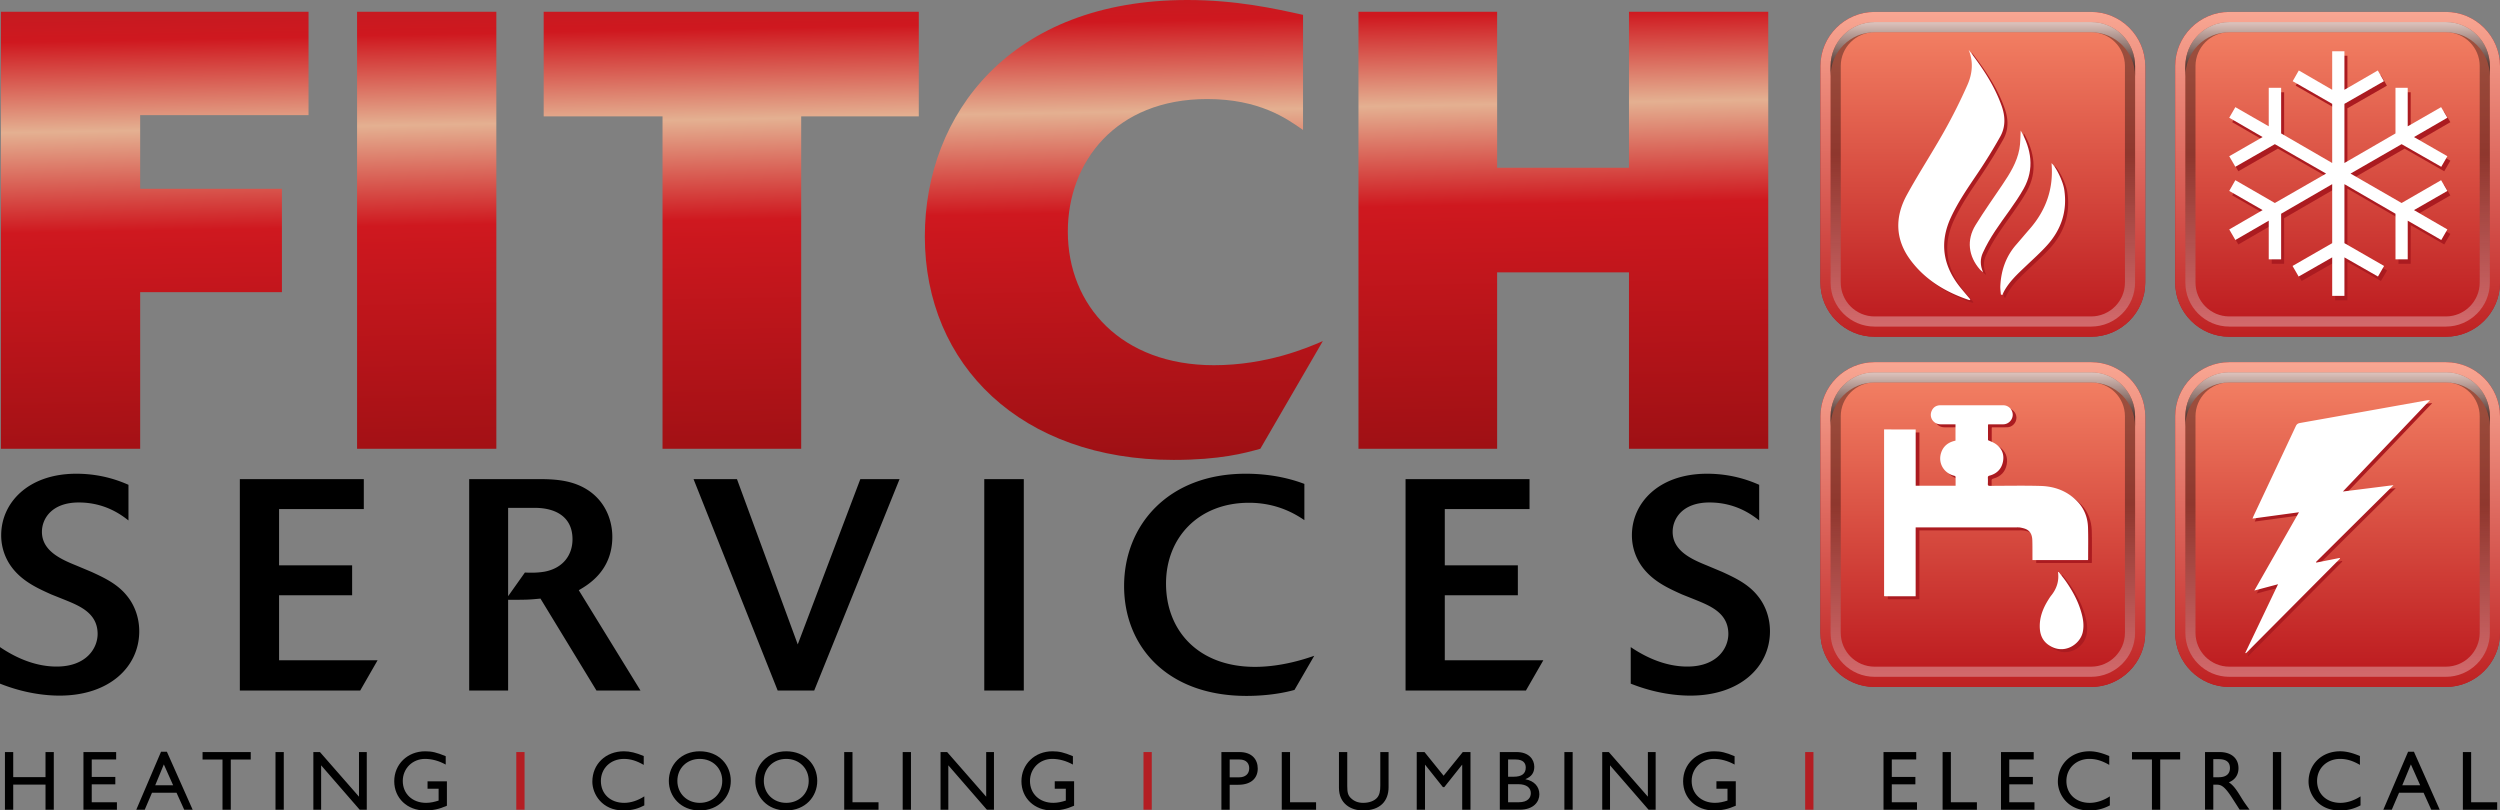 <svg xmlns="http://www.w3.org/2000/svg" width="617.848" height="200.297"><rect width="100%" height="100%" fill="#808080" stroke="none"/><linearGradient id="a" gradientUnits="userSpaceOnUse" x1="490.038" y1="3.675" x2="490.038" y2="82.128"><stop offset="0" stop-color="#f58466"/><stop offset="1" stop-color="#bb181d"/></linearGradient><path fill="url(#a)" d="M463.282 82.906c-7.205 0-13.068-5.859-13.068-13.068V16.326c0-7.203 5.863-13.065 13.068-13.065h53.514c7.205 0 13.066 5.862 13.066 13.065v53.512c0 7.209-5.861 13.068-13.066 13.068h-53.514z"/><path fill="#AB1B20" d="M516.795 3.572c7.031 0 12.75 5.724 12.75 12.754v53.512c0 7.037-5.719 12.754-12.75 12.754h-53.514c-7.031 0-12.754-5.717-12.754-12.754V16.326c0-7.03 5.723-12.754 12.754-12.754h53.514m0-.627h-53.514c-7.359 0-13.381 6.021-13.381 13.381v53.512c0 7.365 6.021 13.381 13.381 13.381h53.514c7.359 0 13.379-6.016 13.379-13.381V16.326c0-7.36-6.019-13.381-13.379-13.381z"/><linearGradient id="b" gradientUnits="userSpaceOnUse" x1="490.038" y1="3.363" x2="490.038" y2="82.434"><stop offset="0" stop-color="#f8a692"/><stop offset="1" stop-color="#bf2223"/></linearGradient><path fill="url(#b)" d="M516.795 2.945h-53.514c-7.359 0-13.381 6.021-13.381 13.381v53.512c0 7.365 6.021 13.381 13.381 13.381h53.514c7.359 0 13.379-6.016 13.379-13.381V16.326c0-7.36-6.019-13.381-13.379-13.381zm10.872 66.892c0 5.998-4.875 10.873-10.871 10.873h-53.514c-5.996 0-10.873-4.875-10.873-10.873V16.326c0-5.992 4.877-10.872 10.873-10.872h53.514c5.996 0 10.871 4.88 10.871 10.872v53.511z"/><g opacity=".35"><linearGradient id="c" gradientUnits="userSpaceOnUse" x1="490.038" y1="81.024" x2="490.038" y2="38.339"><stop offset="0" stop-color="#fff"/><stop offset="1"/></linearGradient><path fill="url(#c)" d="M516.795 5.454h-53.514c-5.996 0-10.873 4.88-10.873 10.872v53.512c0 5.998 4.877 10.873 10.873 10.873h53.514c5.996 0 10.871-4.875 10.871-10.873V16.326c.001-5.993-4.874-10.872-10.871-10.872zm8.362 64.383c0 4.611-3.75 8.364-8.361 8.364h-53.514c-4.611 0-8.363-3.753-8.363-8.364V16.326c0-4.609 3.752-8.363 8.363-8.363h53.514c4.611 0 8.361 3.754 8.361 8.363v53.511z"/></g><g opacity=".65"><linearGradient id="d" gradientUnits="userSpaceOnUse" x1="490.038" y1="5.523" x2="490.038" y2="18.704"><stop offset="0" stop-color="#fff"/><stop offset="1"/></linearGradient><path fill="url(#d)" d="M516.795 5.454h-53.514c-5.996 0-10.873 4.88-10.873 10.872v2.509c0-5.991 4.877-10.872 10.873-10.872h53.514c5.996 0 10.871 4.881 10.871 10.872v-2.509c.001-5.993-4.874-10.872-10.871-10.872z"/></g><linearGradient id="e" gradientUnits="userSpaceOnUse" x1="577.711" y1="3.675" x2="577.711" y2="82.128"><stop offset="0" stop-color="#f58466"/><stop offset="1" stop-color="#bb181d"/></linearGradient><path fill="url(#e)" d="M550.956 82.906c-7.205 0-13.068-5.859-13.068-13.068V16.326c0-7.203 5.863-13.065 13.068-13.065h53.514c7.205 0 13.066 5.862 13.066 13.065v53.512c0 7.209-5.861 13.068-13.066 13.068h-53.514z"/><path fill="#AB1B20" d="M604.469 3.572c7.031 0 12.75 5.724 12.75 12.754v53.512c0 7.037-5.719 12.754-12.75 12.754h-53.514c-7.031 0-12.754-5.717-12.754-12.754V16.326c0-7.03 5.723-12.754 12.754-12.754h53.514m0-.627h-53.514c-7.359 0-13.381 6.021-13.381 13.381v53.512c0 7.365 6.021 13.381 13.381 13.381h53.514c7.359 0 13.379-6.016 13.379-13.381V16.326c0-7.36-6.019-13.381-13.379-13.381z"/><linearGradient id="f" gradientUnits="userSpaceOnUse" x1="577.711" y1="3.363" x2="577.711" y2="82.434"><stop offset="0" stop-color="#f8a692"/><stop offset="1" stop-color="#bf2223"/></linearGradient><path fill="url(#f)" d="M604.469 2.945h-53.514c-7.359 0-13.381 6.021-13.381 13.381v53.512c0 7.365 6.021 13.381 13.381 13.381h53.514c7.359 0 13.379-6.016 13.379-13.381V16.326c0-7.36-6.019-13.381-13.379-13.381zm10.871 66.892c0 5.998-4.875 10.873-10.871 10.873h-53.514c-5.996 0-10.873-4.875-10.873-10.873V16.326c0-5.992 4.877-10.872 10.873-10.872h53.514c5.996 0 10.871 4.88 10.871 10.872v53.511z"/><g opacity=".35"><linearGradient id="g" gradientUnits="userSpaceOnUse" x1="577.711" y1="81.024" x2="577.711" y2="38.339"><stop offset="0" stop-color="#fff"/><stop offset="1"/></linearGradient><path fill="url(#g)" d="M604.469 5.454h-53.514c-5.996 0-10.873 4.88-10.873 10.872v53.512c0 5.998 4.877 10.873 10.873 10.873h53.514c5.996 0 10.871-4.875 10.871-10.873V16.326c0-5.993-4.875-10.872-10.871-10.872zm8.362 64.383c0 4.611-3.75 8.364-8.361 8.364h-53.514c-4.611 0-8.363-3.753-8.363-8.364V16.326c0-4.609 3.752-8.363 8.363-8.363h53.514c4.611 0 8.361 3.754 8.361 8.363v53.511z"/></g><g opacity=".65"><linearGradient id="h" gradientUnits="userSpaceOnUse" x1="577.711" y1="5.523" x2="577.711" y2="18.704"><stop offset="0" stop-color="#fff"/><stop offset="1"/></linearGradient><path fill="url(#h)" d="M604.469 5.454h-53.514c-5.996 0-10.873 4.88-10.873 10.872v2.509c0-5.991 4.877-10.872 10.873-10.872h53.514c5.996 0 10.871 4.881 10.871 10.872v-2.509c0-5.993-4.875-10.872-10.871-10.872z"/></g><linearGradient id="i" gradientUnits="userSpaceOnUse" x1="490.038" y1="90.232" x2="490.038" y2="168.686"><stop offset="0" stop-color="#f58466"/><stop offset="1" stop-color="#bb181d"/></linearGradient><path fill="url(#i)" d="M463.282 169.462c-7.205 0-13.068-5.859-13.068-13.068v-53.512c0-7.203 5.863-13.065 13.068-13.065h53.514c7.205 0 13.066 5.862 13.066 13.065v53.512c0 7.209-5.861 13.068-13.066 13.068h-53.514z"/><path fill="#AB1B20" d="M516.795 90.128c7.031 0 12.75 5.724 12.75 12.754v53.512c0 7.037-5.719 12.754-12.75 12.754h-53.514c-7.031 0-12.754-5.717-12.754-12.754v-53.512c0-7.03 5.723-12.754 12.754-12.754h53.514m0-.627h-53.514c-7.359 0-13.381 6.021-13.381 13.381v53.512c0 7.365 6.021 13.381 13.381 13.381h53.514c7.359 0 13.379-6.016 13.379-13.381v-53.512c0-7.359-6.019-13.381-13.379-13.381z"/><linearGradient id="j" gradientUnits="userSpaceOnUse" x1="490.038" y1="89.919" x2="490.038" y2="168.992"><stop offset="0" stop-color="#f8a692"/><stop offset="1" stop-color="#bf2223"/></linearGradient><path fill="url(#j)" d="M516.795 89.501h-53.514c-7.359 0-13.381 6.021-13.381 13.381v53.512c0 7.365 6.021 13.381 13.381 13.381h53.514c7.359 0 13.379-6.016 13.379-13.381v-53.512c0-7.359-6.019-13.381-13.379-13.381zm10.872 66.893c0 5.998-4.875 10.873-10.871 10.873h-53.514c-5.996 0-10.873-4.875-10.873-10.873v-53.512c0-5.992 4.877-10.872 10.873-10.872h53.514c5.996 0 10.871 4.88 10.871 10.872v53.512z"/><g opacity=".35"><linearGradient id="k" gradientUnits="userSpaceOnUse" x1="490.038" y1="167.581" x2="490.038" y2="124.896"><stop offset="0" stop-color="#fff"/><stop offset="1"/></linearGradient><path fill="url(#k)" d="M516.795 92.01h-53.514c-5.996 0-10.873 4.88-10.873 10.872v53.512c0 5.998 4.877 10.873 10.873 10.873h53.514c5.996 0 10.871-4.875 10.871-10.873v-53.512c.001-5.992-4.874-10.872-10.871-10.872zm8.362 64.384c0 4.611-3.75 8.364-8.361 8.364h-53.514c-4.611 0-8.363-3.753-8.363-8.364v-53.512c0-4.609 3.752-8.363 8.363-8.363h53.514c4.611 0 8.361 3.754 8.361 8.363v53.512z"/></g><g opacity=".65"><linearGradient id="l" gradientUnits="userSpaceOnUse" x1="490.038" y1="92.08" x2="490.038" y2="105.261"><stop offset="0" stop-color="#fff"/><stop offset="1"/></linearGradient><path fill="url(#l)" d="M516.795 92.01h-53.514c-5.996 0-10.873 4.88-10.873 10.872v2.509c0-5.991 4.877-10.872 10.873-10.872h53.514c5.996 0 10.871 4.881 10.871 10.872v-2.509c.001-5.992-4.874-10.872-10.871-10.872z"/></g><linearGradient id="m" gradientUnits="userSpaceOnUse" x1="577.711" y1="90.232" x2="577.711" y2="168.686"><stop offset="0" stop-color="#f58466"/><stop offset="1" stop-color="#bb181d"/></linearGradient><path fill="url(#m)" d="M550.956 169.462c-7.205 0-13.068-5.859-13.068-13.068v-53.512c0-7.203 5.863-13.065 13.068-13.065h53.514c7.205 0 13.066 5.862 13.066 13.065v53.512c0 7.209-5.861 13.068-13.066 13.068h-53.514z"/><path fill="#AB1B20" d="M604.469 90.128c7.031 0 12.75 5.724 12.75 12.754v53.512c0 7.037-5.719 12.754-12.75 12.754h-53.514c-7.031 0-12.754-5.717-12.754-12.754v-53.512c0-7.03 5.723-12.754 12.754-12.754h53.514m0-.627h-53.514c-7.359 0-13.381 6.021-13.381 13.381v53.512c0 7.365 6.021 13.381 13.381 13.381h53.514c7.359 0 13.379-6.016 13.379-13.381v-53.512c0-7.359-6.019-13.381-13.379-13.381z"/><linearGradient id="n" gradientUnits="userSpaceOnUse" x1="577.711" y1="89.919" x2="577.711" y2="168.992"><stop offset="0" stop-color="#f8a692"/><stop offset="1" stop-color="#bf2223"/></linearGradient><path fill="url(#n)" d="M604.469 89.501h-53.514c-7.359 0-13.381 6.021-13.381 13.381v53.512c0 7.365 6.021 13.381 13.381 13.381h53.514c7.359 0 13.379-6.016 13.379-13.381v-53.512c0-7.359-6.019-13.381-13.379-13.381zm10.871 66.893c0 5.998-4.875 10.873-10.871 10.873h-53.514c-5.996 0-10.873-4.875-10.873-10.873v-53.512c0-5.992 4.877-10.872 10.873-10.872h53.514c5.996 0 10.871 4.88 10.871 10.872v53.512z"/><g opacity=".35"><linearGradient id="o" gradientUnits="userSpaceOnUse" x1="577.711" y1="167.581" x2="577.711" y2="124.896"><stop offset="0" stop-color="#fff"/><stop offset="1"/></linearGradient><path fill="url(#o)" d="M604.469 92.01h-53.514c-5.996 0-10.873 4.88-10.873 10.872v53.512c0 5.998 4.877 10.873 10.873 10.873h53.514c5.996 0 10.871-4.875 10.871-10.873v-53.512c0-5.992-4.875-10.872-10.871-10.872zm8.362 64.384c0 4.611-3.75 8.364-8.361 8.364h-53.514c-4.611 0-8.363-3.753-8.363-8.364v-53.512c0-4.609 3.752-8.363 8.363-8.363h53.514c4.611 0 8.361 3.754 8.361 8.363v53.512z"/></g><g opacity=".65"><linearGradient id="p" gradientUnits="userSpaceOnUse" x1="577.711" y1="92.08" x2="577.711" y2="105.261"><stop offset="0" stop-color="#fff"/><stop offset="1"/></linearGradient><path fill="url(#p)" d="M604.469 92.01h-53.514c-5.996 0-10.873 4.88-10.873 10.872v2.509c0-5.991 4.877-10.872 10.873-10.872h53.514c5.996 0 10.871 4.881 10.871 10.872v-2.509c0-5.992-4.875-10.872-10.871-10.872z"/></g><g fill-rule="evenodd" clip-rule="evenodd" fill="#AB1B20"><path d="M487.287 12.964c3.314 4.286 6.334 8.713 8.154 13.849.92 2.592 1.015 5.194-.336 7.605a129.882 129.882 0 01-5.527 8.982c-2.373 3.529-4.797 6.998-6.615 10.879-2.986 6.375-2.004 12.131 2.323 17.483.793.981 1.62 1.938 2.438 2.917-.141.092-.207.168-.246.156-5.775-1.931-10.861-4.938-14.549-9.887-3.812-5.116-3.902-10.643-.911-16.102 2.93-5.353 6.284-10.469 9.271-15.791a135.523 135.523 0 005.697-11.378c1.226-2.767 1.542-5.743.301-8.713zm7.968 60.475c-.049-.694-.168-1.394-.135-2.085.185-3.852 1.378-7.324 3.957-10.263 1.1-1.255 2.164-2.544 3.266-3.799 4.111-4.685 5.988-10.101 5.426-16.294 1.064.824 2.828 4.393 3.146 6.492.81 5.312-.723 9.931-4.291 13.859-1.583 1.743-3.348 3.324-5.056 4.951-2.183 2.08-4.44 4.093-5.786 6.876-.064.132-.104.274-.155.413-.124-.048-.249-.1-.372-.15z"/><path d="M500.158 32.928c2.596 4.504 3.487 9.461.732 14.376-2.051 3.654-4.748 6.943-7.064 10.456-1.131 1.714-2.168 3.514-3.02 5.377-.652 1.43-.725 3.027.059 4.834-.406-.362-.616-.514-.783-.704-2.858-3.259-3.35-7.302-1.082-10.982 2.095-3.399 4.404-6.665 6.639-9.978 1.838-2.725 3.583-5.51 4.193-8.79.287-1.542.234-3.148.326-4.589z"/></g><path fill-rule="evenodd" clip-rule="evenodd" fill="#AB1B20" d="M601.103 99.62l-21.531 22.592 12.51-1.573-19.166 18.995c.029.047.057.094.084.143l5.768-1.15.111.146-23.273 23.406-.154-.1 8.098-16.957c-2.004.531-3.834 1.019-5.854 1.556 3.707-6.507 7.316-12.835 11.025-19.343-3.914.535-7.625 1.042-11.49 1.567.146-.343.232-.57.336-.792 3.459-7.348 6.922-14.693 10.365-22.047.227-.484.504-.693 1.035-.788 10.428-1.847 20.85-3.72 31.275-5.583.203-.037.414-.037.861-.072zm-134.547 7.242c2.406.008 4.814.014 7.221.02h.585v13.898h9.864c0-.754.01-1.491-.014-2.227-.002-.082-.178-.205-.289-.23-2.578-.615-4.067-3.093-3.303-5.598.469-1.529 1.527-2.509 3.07-2.957.166-.047.335-.086.512-.133v-4.033c-1.233 0-2.441-.002-3.647.002-1.828.006-2.991-1.761-2.204-3.405.41-.856 1.156-1.302 2.106-1.304 5.187-.01 10.374-.01 15.56.002 1.27.002 2.316 1.069 2.326 2.318.01 1.273-1.037 2.365-2.312 2.386-1.244.019-2.488.011-3.73.016-.014 0-.025.019-.069.056v3.846c.656.314 1.319.537 1.876.918 1.508 1.039 2.169 2.515 1.836 4.321-.342 1.851-1.498 3.035-3.316 3.523-.344.092-.443.216-.428.546.023.5.027 1.004-.003 1.504-.023.39.128.482.501.482 4.17-.012 8.34-.094 12.506.018 3.574.098 6.77 1.296 9.262 3.99 1.623 1.758 2.407 3.9 2.486 6.256.086 2.6.027 5.204.031 7.805.001.076-.02.155-.035.264h-13.724v-.541c-.01-1.453.011-2.909-.036-4.362-.035-1.05-.332-2.044-1.308-2.605-.472-.272-1.044-.404-1.589-.511-.437-.087-.9-.051-1.352-.051-7.967-.004-15.933-.002-23.897-.002h-.685v17.024h-.583c-2.245 0-4.491 0-6.736-.002-.161 0-.321-.019-.481-.028l-.001-41.206zm43.144 35.221c.633.827 1.306 1.626 1.894 2.483 1.512 2.205 2.795 4.534 3.579 7.105.536 1.754.882 3.538.458 5.384-.675 2.938-4.625 5.654-8.39 3.099-1.448-.981-2.095-2.414-2.198-4.109-.154-2.605.74-4.912 2.096-7.074.231-.369.464-.74.736-1.078 1.345-1.682 1.96-3.572 1.666-5.736.053-.026.105-.049.159-.074z"/><path fill="#AB1B20" d="M577.113 74.227V64.71l-8.289 4.738-1.512-2.614 9.801-5.637v-14.58l-12.619 7.311v11.273h-3.062v-9.559l-8.25 4.778-1.512-2.612 8.25-4.779-8.25-4.738 1.512-2.654 9.762 5.637 12.66-7.27-12.66-7.271-9.762 5.595-1.512-2.613 8.25-4.738-8.25-4.778 1.512-2.614 8.25 4.738v-9.516h3.062V34.08l12.619 7.311V26.768l-9.76-5.595 1.51-2.654 8.25 4.778V13.78h3.023v9.517l8.25-4.778 1.512 2.654-9.762 5.595V41.39l12.621-7.311V22.807h3.021v9.516l8.252-4.738 1.551 2.614-8.25 4.778 8.25 4.738-1.512 2.613-9.803-5.595-12.619 7.271 12.619 7.27 9.764-5.637 1.551 2.654-8.25 4.738 8.25 4.779-1.512 2.612-8.291-4.778v9.559h-3.021V53.928l-12.621-7.311v14.58l9.803 5.637-1.512 2.614-8.291-4.738v9.517h-3.023z"/><g fill-rule="evenodd" clip-rule="evenodd" fill="#FFF"><path d="M486.523 12.299c3.313 4.287 6.334 8.713 8.154 13.85.919 2.592 1.014 5.193-.337 7.605a129.958 129.958 0 01-5.526 8.982c-2.373 3.529-4.797 6.998-6.615 10.879-2.986 6.375-2.006 12.129 2.323 17.484.793.98 1.618 1.938 2.438 2.916-.141.092-.207.168-.246.155-5.775-1.931-10.861-4.936-14.549-9.886-3.812-5.117-3.902-10.643-.912-16.103 2.931-5.351 6.285-10.468 9.271-15.79a135.694 135.694 0 005.697-11.379c1.228-2.767 1.543-5.743.302-8.713zm7.969 60.475c-.051-.695-.168-1.393-.135-2.084.184-3.854 1.377-7.324 3.956-10.262 1.101-1.256 2.166-2.546 3.267-3.801 4.111-4.684 5.987-10.1 5.426-16.293 1.064.824 2.826 4.393 3.146 6.492.809 5.311-.723 9.93-4.292 13.859-1.583 1.742-3.347 3.324-5.056 4.95-2.183 2.079-4.439 4.095-5.786 6.876-.063.132-.104.276-.153.414-.125-.05-.25-.1-.373-.151z"/><path d="M499.394 32.264c2.596 4.504 3.488 9.461.73 14.375-2.049 3.656-4.746 6.943-7.062 10.457-1.13 1.714-2.17 3.512-3.02 5.378-.652 1.429-.725 3.026.059 4.833-.406-.363-.616-.514-.783-.703-2.859-3.26-3.352-7.304-1.082-10.984 2.095-3.398 4.404-6.665 6.639-9.977 1.838-2.725 3.584-5.51 4.193-8.791.287-1.541.234-3.147.326-4.588z"/></g><path fill="#FFF" d="M576.376 73.122v-9.516l-8.291 4.737-1.51-2.614 9.801-5.636V45.512l-12.619 7.311v11.273h-3.062v-9.558l-8.252 4.777-1.51-2.612 8.25-4.779-8.25-4.738 1.51-2.654 9.762 5.637 12.662-7.27-12.662-7.27-9.762 5.594-1.51-2.613 8.25-4.738-8.25-4.778 1.51-2.614 8.252 4.738v-9.516h3.062v11.273l12.619 7.31V25.663l-9.762-5.595 1.512-2.654 8.25 4.778v-9.517h3.023v9.517l8.25-4.778 1.512 2.654-9.762 5.595v14.622l12.619-7.31V21.702h3.023v9.516l8.25-4.738 1.551 2.614-8.25 4.778 8.25 4.738-1.51 2.613-9.803-5.594-12.619 7.27 12.619 7.27 9.762-5.637 1.551 2.654-8.25 4.738 8.25 4.779-1.51 2.612-8.291-4.777v9.558h-3.023V52.823L579.4 45.512v14.581l9.801 5.636-1.51 2.614-8.291-4.737v9.516h-3.024z"/><path d="M465.633 106.124c2.407.01 4.815.015 7.222.021h.585v13.898h9.864c0-.756.01-1.492-.014-2.229-.002-.08-.178-.203-.289-.23-2.578-.613-4.066-3.092-3.302-5.596.468-1.53 1.526-2.51 3.069-2.957.166-.049.335-.088.512-.135v-4.031c-1.233 0-2.441-.004-3.646.001-1.83.007-2.992-1.76-2.205-3.404.41-.856 1.156-1.303 2.107-1.304 5.187-.01 10.373-.01 15.559.001 1.271.002 2.316 1.069 2.327 2.317.009 1.273-1.038 2.367-2.313 2.387-1.243.019-2.488.012-3.73.016-.014 0-.025.02-.068.056v3.846c.656.313 1.318.537 1.875.919 1.508 1.037 2.169 2.515 1.836 4.32-.342 1.852-1.498 3.036-3.316 3.523-.344.092-.443.215-.428.547a14.2 14.2 0 01-.003 1.502c-.022.391.128.484.501.482 4.17-.012 8.34-.094 12.506.02 3.574.096 6.77 1.295 9.262 3.99 1.624 1.758 2.408 3.898 2.486 6.256.086 2.599.027 5.203.031 7.803 0 .078-.02.156-.034.266h-13.726v-.543c-.009-1.452.012-2.908-.035-4.361-.035-1.05-.332-2.043-1.307-2.605-.473-.272-1.045-.404-1.589-.512-.438-.086-.901-.05-1.353-.05-7.967-.003-15.932-.003-23.897-.003h-.685v17.025h-.582c-2.246 0-4.492 0-6.736-.002-.162 0-.322-.018-.483-.028l-.001-41.206zm43.146 35.222c.633.826 1.305 1.625 1.893 2.484 1.511 2.203 2.795 4.533 3.579 7.104.536 1.755.883 3.539.458 5.386-.675 2.938-4.625 5.654-8.389 3.098-1.449-.98-2.096-2.413-2.198-4.108-.155-2.606.74-4.912 2.095-7.076.23-.368.464-.74.736-1.078 1.344-1.681 1.96-3.572 1.666-5.736l.16-.074zm91.771-42.465c-7.23 7.588-14.295 15-21.531 22.592 4.236-.531 8.244-1.035 12.51-1.572-6.502 6.444-12.832 12.719-19.166 18.994.029.049.057.096.084.145 1.924-.385 3.846-.766 5.768-1.15l.111.145c-7.756 7.803-15.514 15.605-23.273 23.406l-.154-.1 8.098-16.955a4606.45 4606.45 0 00-5.854 1.556c3.707-6.507 7.316-12.836 11.025-19.345-3.914.537-7.625 1.043-11.49 1.569.146-.345.232-.57.336-.794 3.457-7.346 6.922-14.691 10.365-22.047.227-.482.504-.691 1.037-.787 10.426-1.846 20.848-3.719 31.273-5.583.201-.037.414-.037.861-.074z" fill-rule="evenodd" clip-rule="evenodd" fill="#FFF"/><path d="M13.295 200.109h-2.047v-6.204h-7.98v6.204H1.221v-14.247h2.047v6.205h7.98v-6.205h2.047v14.247zm15.414-12.408h-6.037v4.304H28.5v1.838h-5.828v4.428h6.225v1.839h-8.272v-14.247h8.084v1.838zm18.904 12.408h-2.089l-1.901-4.198h-6.058l-1.796 4.198H33.68l6.121-14.33h1.441l6.371 14.33zm-9.254-6.037h4.429l-2.298-5.159-2.131 5.159zm23.607-6.371h-4.93v12.408h-2.047v-12.408h-4.93v-1.839h11.907v1.839zm8.166 12.408h-2.047v-14.247h2.047v14.247zm20.513 0H88.89l-9.525-10.967v10.967h-1.922v-14.247h1.629l9.651 11.03v-11.03h1.922v14.247zm19.801-.982c-1.901.836-3.447 1.17-5.431 1.17-4.366 0-7.583-3.051-7.583-7.229 0-4.198 3.3-7.395 7.646-7.395 1.671 0 2.841.271 5.076 1.211v2.068c-1.671-.919-3.405-1.399-5.118-1.399-3.091 0-5.494 2.36-5.494 5.452 0 3.176 2.381 5.41 5.766 5.41 1.107 0 2.109-.25 3.091-.563v-2.925h-2.736v-1.838h4.784v6.038z"/><path fill="#B41E23" d="M129.64 200.109h-2.047v-14.247h2.047v14.247z"/><path d="M159.092 189.038c-1.754-1.023-3.258-1.483-4.909-1.483-3.259 0-5.682 2.319-5.682 5.452 0 3.196 2.34 5.41 5.766 5.41 1.608 0 3.363-.563 4.972-1.607v2.234c-1.399.73-2.924 1.254-5.16 1.254-5.348 0-7.687-4.115-7.687-7.104 0-4.344 3.279-7.52 7.812-7.52 1.462 0 2.945.355 4.888 1.17v2.194zm13.848-3.364c4.7 0 7.667 3.342 7.667 7.312 0 3.843-2.883 7.312-7.708 7.312-4.659 0-7.604-3.447-7.604-7.312 0-3.948 3.029-7.312 7.645-7.312zm0 12.743c3.196 0 5.557-2.318 5.557-5.431 0-3.134-2.36-5.432-5.557-5.432-3.175 0-5.536 2.298-5.536 5.432.001 3.112 2.361 5.431 5.536 5.431zm21.368-12.743c4.7 0 7.667 3.342 7.667 7.312 0 3.843-2.883 7.312-7.708 7.312-4.659 0-7.604-3.447-7.604-7.312 0-3.948 3.028-7.312 7.645-7.312zm0 12.743c3.196 0 5.557-2.318 5.557-5.431 0-3.134-2.36-5.432-5.557-5.432-3.175 0-5.536 2.298-5.536 5.432 0 3.112 2.361 5.431 5.536 5.431zm16.376-.147h6.434v1.839h-8.481v-14.247h2.047v12.408zm14.454 1.839h-2.047v-14.247h2.047v14.247zm20.512 0h-1.755l-9.525-10.967v10.967h-1.922v-14.247h1.629l9.651 11.03v-11.03h1.922v14.247zm19.802-.982c-1.901.836-3.447 1.17-5.431 1.17-4.366 0-7.583-3.051-7.583-7.229 0-4.198 3.3-7.395 7.646-7.395 1.671 0 2.841.271 5.076 1.211v2.068c-1.671-.919-3.405-1.399-5.118-1.399-3.091 0-5.494 2.36-5.494 5.452 0 3.176 2.381 5.41 5.766 5.41 1.107 0 2.109-.25 3.091-.563v-2.925h-2.736v-1.838h4.784v6.038z"/><path fill="#B41E23" d="M284.646 200.109h-2.047v-14.247h2.047v14.247z"/><path d="M306.307 185.862c3.112 0 4.532 1.839 4.532 4.095 0 2.235-1.504 3.99-4.805 3.99h-2.13v6.162h-2.048v-14.247h4.451zm-2.402 6.246h2.318c1.525 0 2.507-.814 2.507-2.234 0-1.045-.564-2.173-2.423-2.173h-2.402v4.407zm14.913 6.162h6.435v1.839h-8.481v-14.247h2.047v12.408zm24.355-3.76c0 3.488-2.089 5.787-6.329 5.787-3.008 0-5.933-1.692-5.933-5.578v-8.857h2.047v8.419c0 1.608.209 2.276.856 2.925.814.814 1.838 1.211 3.071 1.211 1.566 0 2.694-.501 3.342-1.148.731-.731.898-1.775.898-3.113v-8.293h2.047v8.647zm20.241 5.599h-2.047v-11.093h-.042l-4.387 5.516h-.334l-4.387-5.516h-.042v11.093h-2.047v-14.247h1.921l4.722 5.85 4.741-5.85h1.901v14.247zm7.246-14.247h4.137c3.07 0 4.387 1.839 4.387 3.635 0 1.484-.689 2.445-2.173 3.051v.041c2.131.397 3.426 1.797 3.426 3.719 0 1.754-1.316 3.802-4.888 3.802h-4.889v-14.248zm2.048 6.099h1.357c2.026 0 3.008-.752 3.008-2.276 0-1.065-.605-1.984-2.485-1.984h-1.88v4.26zm0 6.309h2.569c2.402 0 3.05-1.189 3.05-2.256 0-1.295-1.003-2.214-3.154-2.214h-2.465v4.47zm15.958 1.839h-2.047v-14.247h2.047v14.247zm20.512 0h-1.755l-9.525-10.967v10.967h-1.922v-14.247h1.629l9.651 11.03v-11.03h1.922v14.247zm19.801-.982c-1.901.836-3.447 1.17-5.432 1.17-4.365 0-7.582-3.051-7.582-7.229 0-4.198 3.3-7.395 7.645-7.395 1.672 0 2.842.271 5.076 1.211v2.068c-1.671-.919-3.404-1.399-5.117-1.399-3.092 0-5.494 2.36-5.494 5.452 0 3.176 2.382 5.41 5.766 5.41 1.107 0 2.109-.25 3.092-.563v-2.925h-2.737v-1.838h4.784v6.038z"/><path fill="#B41E23" d="M448.174 200.109h-2.047v-14.247h2.047v14.247z"/><path d="M473.573 187.701h-6.036v4.304h5.828v1.838h-5.828v4.428h6.225v1.839h-8.272v-14.247h8.084v1.838zm8.564 10.569h6.434v1.839h-8.48v-14.247h2.047v12.408zm20.47-10.569h-6.036v4.304h5.828v1.838h-5.828v4.428h6.225v1.839h-8.272v-14.247h8.084v1.838zm18.674 1.337c-1.755-1.023-3.259-1.483-4.909-1.483-3.258 0-5.682 2.319-5.682 5.452 0 3.196 2.34 5.41 5.766 5.41 1.608 0 3.363-.563 4.972-1.607v2.234c-1.399.73-2.925 1.254-5.159 1.254-5.348 0-7.688-4.115-7.688-7.104 0-4.344 3.279-7.52 7.812-7.52 1.462 0 2.945.355 4.888 1.17v2.194zm17.524-1.337h-4.93v12.408h-2.047v-12.408h-4.93v-1.839h11.906v1.839zm9.733-1.839c2.883 0 4.68 1.525 4.68 3.99 0 1.65-.856 2.883-2.382 3.488 1.295.857 2.089 2.173 3.176 3.949.605.98.961 1.461 1.942 2.819h-2.444l-1.88-2.925c-1.88-2.924-2.736-3.258-3.781-3.258h-.856v6.183h-2.047v-14.247h3.592zm-1.546 6.225h1.316c2.193 0 2.82-1.128 2.799-2.319-.021-1.336-.814-2.15-2.799-2.15h-1.316v4.469zm16.773 8.022h-2.047v-14.247h2.047v14.247zm19.468-11.071c-1.755-1.023-3.259-1.483-4.909-1.483-3.258 0-5.682 2.319-5.682 5.452 0 3.196 2.34 5.41 5.766 5.41 1.608 0 3.363-.563 4.972-1.607v2.234c-1.399.73-2.925 1.254-5.16 1.254-5.348 0-7.687-4.115-7.687-7.104 0-4.344 3.279-7.52 7.812-7.52 1.462 0 2.945.355 4.888 1.17v2.194zm19.716 11.071h-2.09l-1.9-4.198h-6.058l-1.797 4.198h-2.089l6.12-14.33h1.441l6.373 14.33zm-9.255-6.037h4.429l-2.298-5.159-2.131 5.159zm17.023 4.198h6.434v1.839h-8.48v-14.247h2.047v12.408zM0 159.924c4.145 2.812 8.955 4.811 13.987 4.811 7.326 0 10.139-4.514 10.139-8.066 0-5.181-4.515-6.957-8.141-8.437l-3.33-1.333c-3.108-1.405-6.587-2.959-9.177-5.994a13.141 13.141 0 01-3.182-8.658c0-7.845 6.512-15.171 18.575-15.171 6.586 0 11.175 1.998 12.877 2.738v8.807c-1.702-1.333-5.772-4.44-12.285-4.44-6.66 0-9.103 3.996-9.103 7.252 0 4.736 4.736 6.809 8.584 8.363l3.7 1.554c3.034 1.406 6.438 2.96 8.807 5.995 1.628 1.998 2.96 5.031 2.96 8.658 0 8.807-7.4 15.911-19.686 15.911-3.33 0-8.584-.519-14.727-2.96v-9.03zm89.023 10.731h-29.75v-52.247h30.638v7.4H68.968v13.913h18.057v7.4H68.968v16.059h24.348l-4.293 7.475zm69.265 0h-10.879l-13.839-22.719c-3.034.296-3.552.296-7.993.296v22.423h-9.621v-52.247h17.169c2.368 0 4.81.073 7.326.666 7.919 1.925 10.879 8.214 10.879 13.616 0 8.363-5.994 11.842-8.289 13.174l15.247 24.791zm-32.711-23.311l4.145-5.848c1.48.074 3.182.074 4.884-.221 4.662-.889 6.882-4.219 6.882-7.993 0-5.698-4.366-7.771-9.325-7.771h-6.586v21.833zm75.647 23.311h-9.029L171.4 118.408h10.731l15.023 40.851 15.467-40.851h9.695l-21.092 52.247zm51.797 0h-9.769v-52.247h9.769v52.247zm66.898-.148c-4.514 1.258-9.176 1.479-11.84 1.479-19.611 0-30.27-12.211-30.27-27.159 0-15.023 10.879-27.752 30.047-27.752 7.623 0 12.729 1.851 14.506 2.517v8.954c-2.072-1.406-6.662-4.292-13.691-4.292-12.359 0-20.5 8.51-20.5 19.98 0 11.619 7.992 20.574 21.98 20.574 6.734 0 12.729-2.072 14.652-2.738l-4.884 8.437zm57.2.148h-29.75v-52.247h30.639v7.4h-20.943v13.913h18.057v7.4h-18.057v16.059h24.348l-4.294 7.475zm25.898-10.731c4.145 2.812 8.955 4.811 13.986 4.811 7.326 0 10.139-4.514 10.139-8.066 0-5.181-4.514-6.957-8.141-8.437l-3.33-1.333c-3.107-1.405-6.586-2.959-9.176-5.994a13.141 13.141 0 01-3.184-8.658c0-7.845 6.514-15.171 18.576-15.171 6.586 0 11.174 1.998 12.877 2.738v8.807c-1.703-1.333-5.773-4.44-12.285-4.44-6.66 0-9.102 3.996-9.102 7.252 0 4.736 4.736 6.809 8.584 8.363l3.699 1.554c3.035 1.406 6.439 2.96 8.807 5.995 1.629 1.998 2.961 5.031 2.961 8.658 0 8.807-7.4 15.911-19.686 15.911-3.33 0-8.584-.519-14.727-2.96v-9.03z"/><linearGradient id="q" gradientUnits="userSpaceOnUse" x1="37.085" y1="-9.521" x2="39.978" y2="157.293"><stop offset="0" stop-color="#b41e23"/><stop offset=".116" stop-color="#cf181f"/><stop offset=".25" stop-color="#e4b091"/><stop offset=".399" stop-color="#cf181f"/><stop offset="1" stop-color="#7f0b0d"/></linearGradient><path fill="url(#q)" d="M34.642 110.909H.222V2.906h76.029v25.548h-41.61v18.204h35.032v25.547H34.642v38.704z"/><linearGradient id="r" gradientUnits="userSpaceOnUse" x1="104.28" y1="-10.843" x2="107.173" y2="155.971"><stop offset="0" stop-color="#b41e23"/><stop offset=".116" stop-color="#cf181f"/><stop offset=".25" stop-color="#e4b091"/><stop offset=".399" stop-color="#cf181f"/><stop offset="1" stop-color="#7f0b0d"/></linearGradient><path fill="url(#r)" d="M122.665 110.909h-34.42V2.906h34.42v108.003z"/><linearGradient id="s" gradientUnits="userSpaceOnUse" x1="180.232" y1="-12.265" x2="183.125" y2="154.549"><stop offset="0" stop-color="#b41e23"/><stop offset=".116" stop-color="#cf181f"/><stop offset=".25" stop-color="#e4b091"/><stop offset=".399" stop-color="#cf181f"/><stop offset="1" stop-color="#7f0b0d"/></linearGradient><path fill="url(#s)" d="M198.005 110.909h-34.268v-82.15h-29.371V2.906h92.704v25.853h-29.065v82.15z"/><linearGradient id="t" gradientUnits="userSpaceOnUse" x1="276.259" y1="-14.067" x2="279.152" y2="152.744"><stop offset="0" stop-color="#b41e23"/><stop offset=".116" stop-color="#cf181f"/><stop offset=".25" stop-color="#e4b091"/><stop offset=".399" stop-color="#cf181f"/><stop offset="1" stop-color="#7f0b0d"/></linearGradient><path fill="url(#t)" d="M311.476 110.909c-3.824 1.07-9.944 2.753-21.416 2.753-37.633 0-61.497-23.406-61.497-55.224C228.563 28.301 249.674 0 293.425 0c12.084 0 21.722 2.142 28.606 3.671v28.454c-4.131-2.906-10.862-7.649-23.711-7.649-22.641 0-34.42 15.604-34.42 32.737 0 18.357 13.309 33.042 36.103 33.042 13.003 0 23.099-4.283 26.924-5.965l-15.451 26.619z"/><linearGradient id="u" gradientUnits="userSpaceOnUse" x1="385.101" y1="-16.216" x2="387.994" y2="150.598"><stop offset="0" stop-color="#b41e23"/><stop offset=".116" stop-color="#cf181f"/><stop offset=".25" stop-color="#e4b091"/><stop offset=".399" stop-color="#cf181f"/><stop offset="1" stop-color="#7f0b0d"/></linearGradient><path fill="url(#u)" d="M437.005 110.909h-34.422V67.31H370v43.599h-34.267V2.906H370v38.55h32.583V2.906h34.422v108.003z"/></svg>